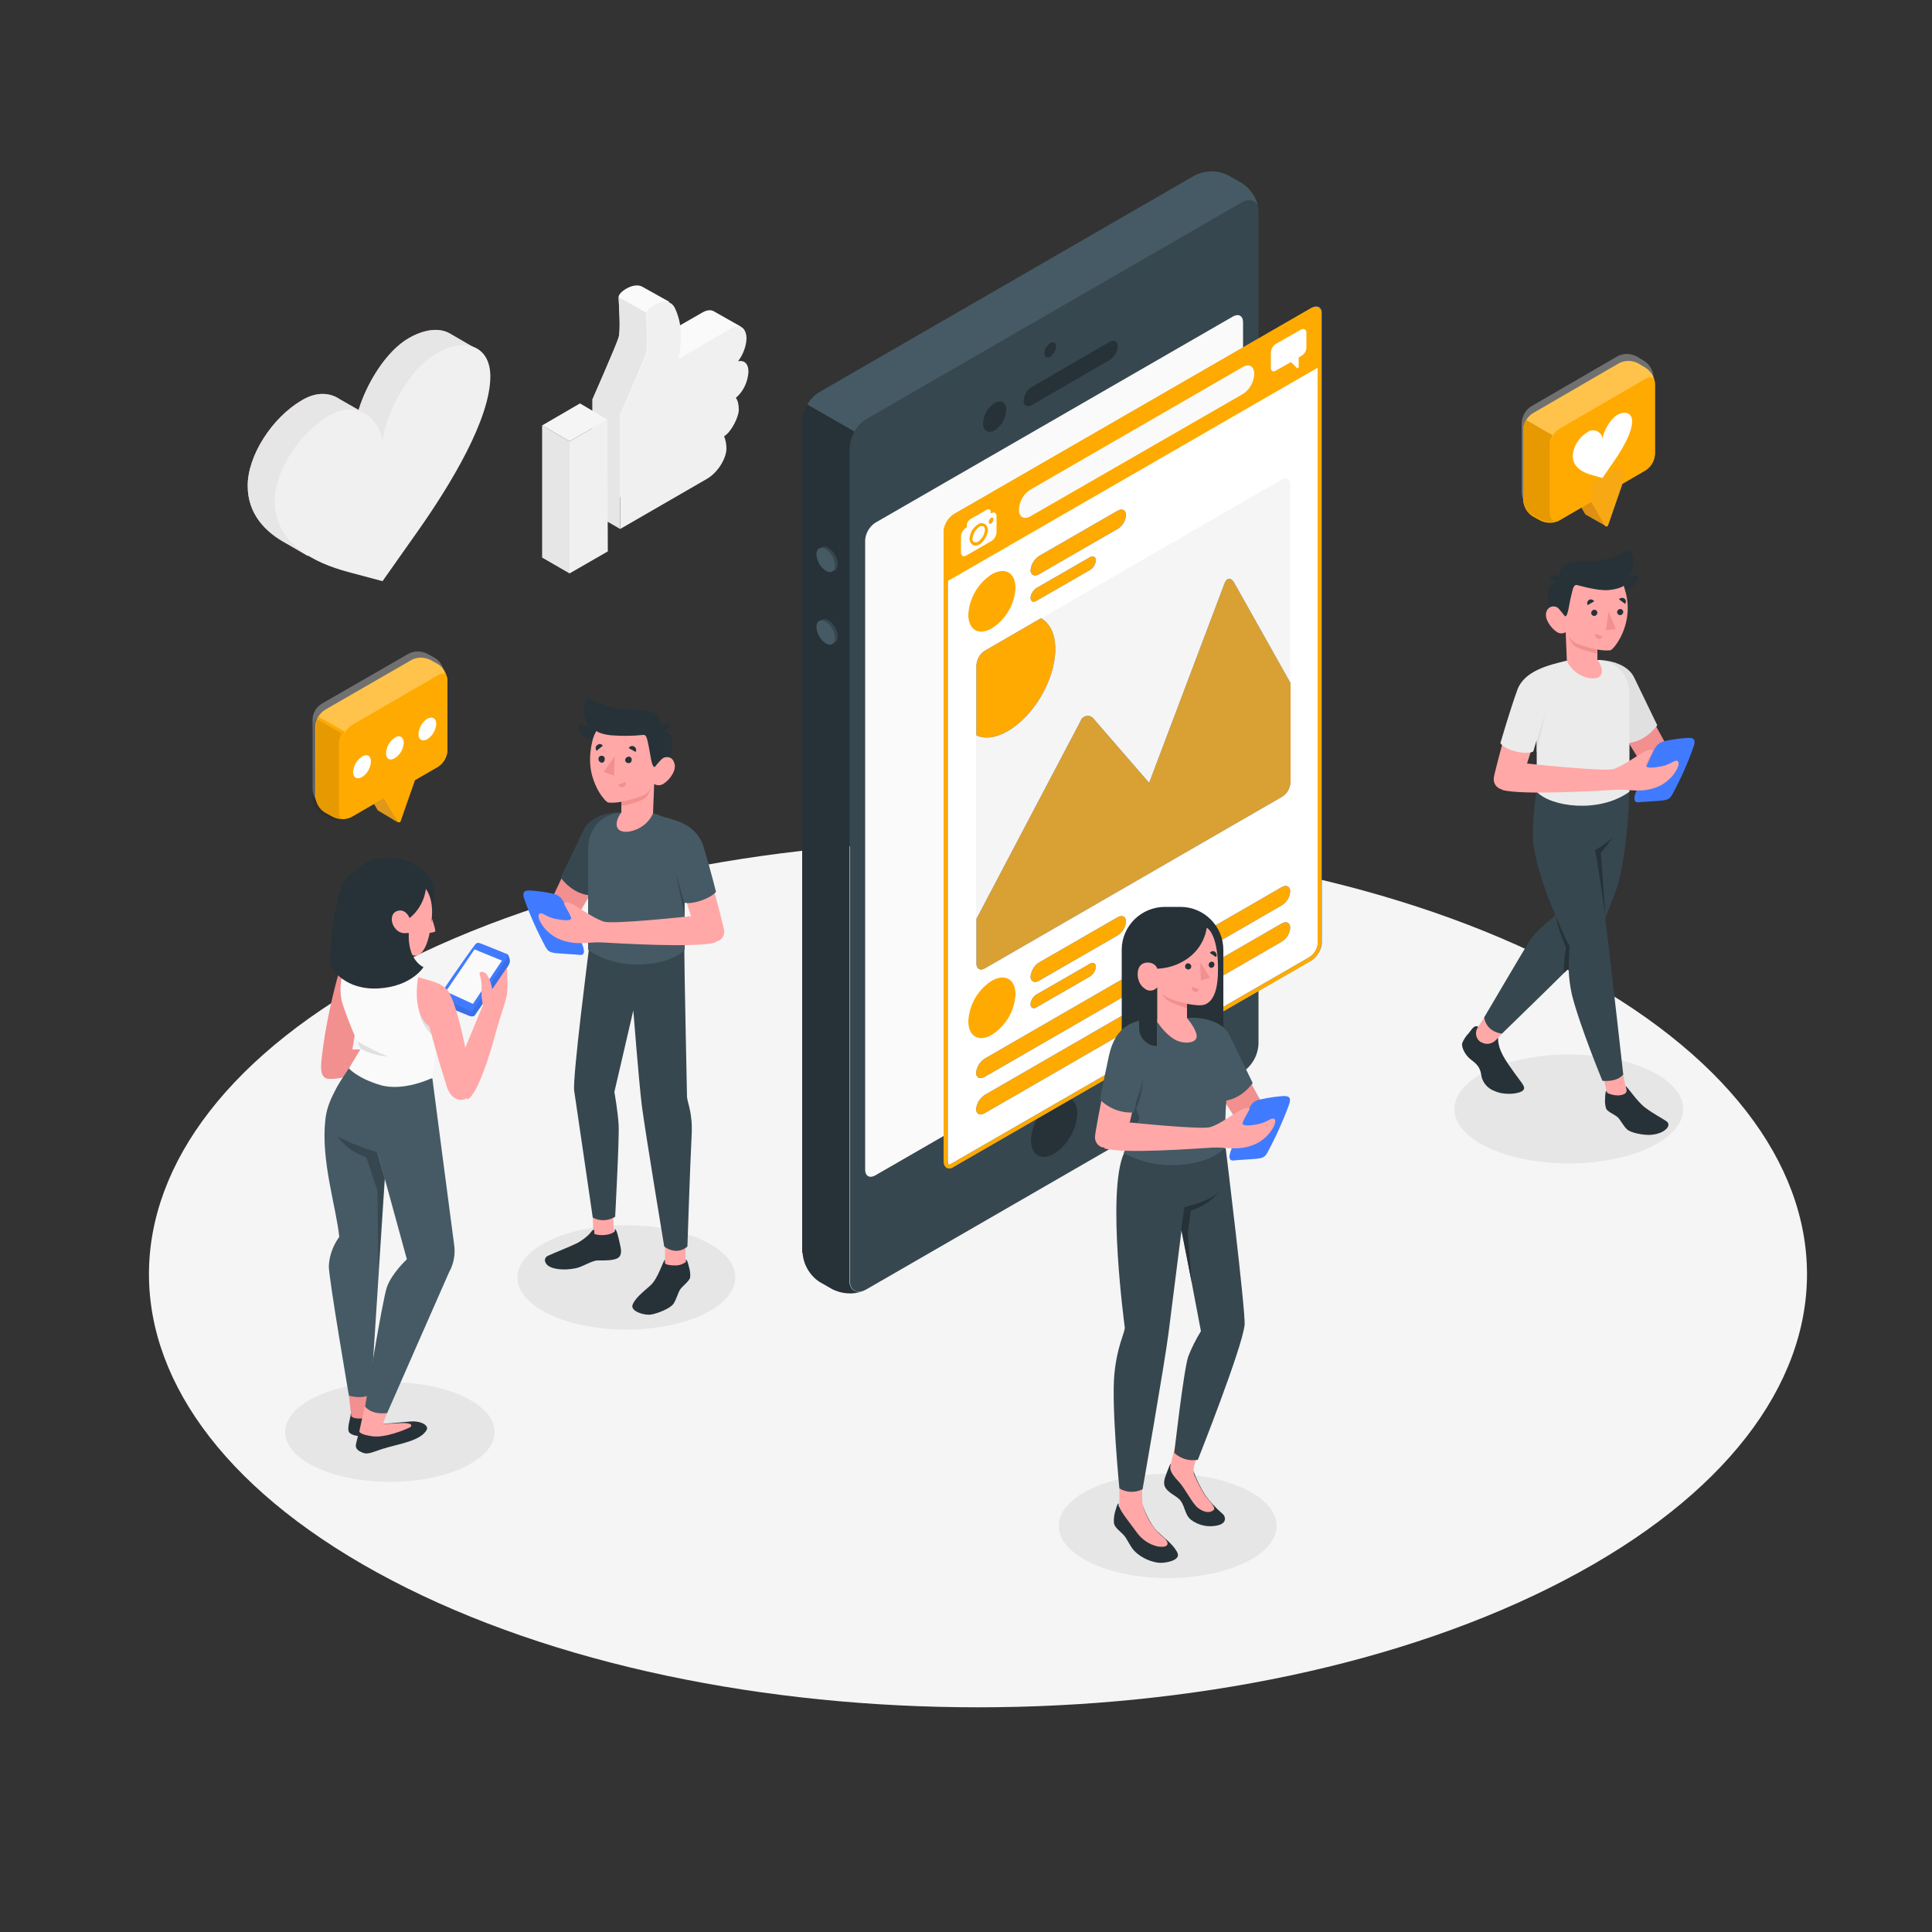 <?xml version="1.0" encoding="utf-8"?>
<!-- Generator: Adobe Illustrator 27.7.0, SVG Export Plug-In . SVG Version: 6.00 Build 0)  -->
<svg version="1.1" id="Camada_1" xmlns="http://www.w3.org/2000/svg" xmlns:xlink="http://www.w3.org/1999/xlink" x="0px" y="0px"
	 viewBox="0 0 500 500" style="enable-background:new 0 0 500 500;" xml:space="preserve">
<rect x="0" y="0" width="500" height="500" fill="#333333" stroke="none"/>
<style type="text/css">
	.st0{fill:#F5F5F5;}
	.st1{fill:#E6E6E6;}
	.st2{fill:#F28F8F;}
	.st3{fill:#F0F0F0;}
	.st4{fill:#FAFAFA;}
	.st5{fill:#DD9014;}
	.st6{fill:#FFAA00;}
	.st7{opacity:0.3;fill:#FFFFFF;enable-background:new    ;}
	.st8{opacity:0.1;enable-background:new    ;}
	.st9{fill:#F7A813;}
	.st10{fill:#FFFFFF;}
	.st11{fill:#DD981D;}
	.st12{fill:#37474F;}
	.st13{fill:#455A64;}
	.st14{fill:#263238;}
	.st15{fill:#FFFFFF;stroke:#407BFF;stroke-miterlimit:10;}
	.st16{fill:#407BFF;}
	.st17{opacity:0.8;}
	.st18{fill:#E0E0E0;}
	.st19{fill:#FFA8A7;}
	.st20{fill:#EBEBEB;}
</style>
<g id="freepik--Floor--inject-149">
	<path class="st0" d="M101.4,409c83.8,43.8,219.6,43.8,303.4,0s83.8-114.7,0-158.5s-219.6-43.8-303.4,0S17.6,365.2,101.4,409z"/>
</g>
<g id="freepik--Shadow--inject-149">
	<ellipse class="st1" cx="406" cy="287" rx="29.6" ry="14.1"/>
	<ellipse class="st1" cx="100.9" cy="370.6" rx="27.1" ry="12.9"/>
	<ellipse class="st1" cx="302.2" cy="394.9" rx="28.2" ry="13.5"/>
	<ellipse class="st1" cx="162.1" cy="330.6" rx="28.2" ry="13.5"/>
</g>
<g id="freepik--social-media--inject-149">
	<path class="st2" d="M123.3,90.3l-6.9-4l0,0c-2.6-1.5-6.4-1.2-10.6,1.2c-5.9,3.4-10.9,11.7-13,18.6l-4.9-2.8l0,0
		c-2.5-1.7-6-2-9.8,0.3c-7.7,4.5-14,14.3-14,22.1c0,7.3,4.5,12,10.1,15l0,0l5.5,3.2l0.1-0.8c1.1,0.4,2.2,0.7,3.2,1l9,2.4l9-12.8
		c8.6-12.2,18.8-29,18.8-40.1c0-0.4,0-0.8-0.1-1.2l1.9,1L123.3,90.3z"/>
	<path class="st1" d="M123.3,90.3l-6.9-4l0,0c-2.6-1.5-6.4-1.2-10.6,1.2c-5.9,3.4-10.9,11.7-13,18.6l-4.9-2.8l0,0
		c-2.5-1.7-6-2-9.8,0.3c-7.7,4.5-14,14.3-14,22.1c0,7.3,4.5,12,10.1,15l0,0l5.5,3.2l0.1-0.8c1.1,0.4,2.2,0.7,3.2,1l9,2.4l9-12.8
		c8.6-12.2,18.8-29,18.8-40.1c0-0.4,0-0.8-0.1-1.2l1.9,1L123.3,90.3z"/>
	<path class="st3" d="M99,150.4l-9-2.4c-8.6-2.3-18.9-7.3-18.9-18.3c0-7.7,6.3-17.6,14-22.1c7.1-4.1,13,0.3,13.9,6.6
		c0.9-7.4,6.8-18.6,13.9-22.7c7.7-4.5,14-1.8,14,5.9c0,11-10.2,27.9-18.8,40.1L99,150.4z"/>
	<path class="st4" d="M186.5,92.2c0-0.5-0.1-1-0.2-1.5l5.4-6.2l-6.9-3.9c-0.6-0.4-1.6-0.5-2.9,0.2l-12,6.9l-1.6,0.9
		c0.3-1.4,0.5-2.8,0.6-4.2c0-0.6,0.1-1.2,0.1-1.7l0.2,0.1l4-4.7l-6.8-3.8c-2.3-1.5-6.3,1.3-6.3,2.5c0,1.4,0.6,8.5,0,10.5
		s-6.8,16.1-6.8,16.1v29.4l22.5-13c3-1.7,5-5.4,5-7.8c0-1.1-0.2-2.2-0.6-3.2c1.9-1.1,3.8-5.1,3.8-6.8c0-2.6-0.9-3.2-0.9-3.2
		C185.1,97.2,186.4,94.8,186.5,92.2z"/>
	<polygon class="st1" points="160.5,136.9 153.4,132.8 153.4,103.4 160.5,107.5 	"/>
	<path class="st3" d="M191.2,106.1c0,1.7-1.9,5.7-3.8,6.8c0.4,1,0.6,2.1,0.6,3.2c0,2.4-2.1,6.1-5,7.8l-22.5,13v-28.1v-1.2
		c0,0,6.2-14.1,6.8-16.1s0-9.2,0-10.5s5.6-5.1,7.4-1.2s1.9,7.9,0.9,13.1l13.6-7.9c2.9-1.7,4,0.7,4,2.6c-0.1,2.1-0.9,4.2-2.2,5.9
		c0,0,2.7-0.8,2.7,2.8c-0.2,2.6-1.3,5-3.3,6.7C190.3,102.8,191.2,103.5,191.2,106.1z"/>
	<polygon class="st3" points="147.4,148.4 157.3,142.7 157.2,108.6 147.4,114.2 	"/>
	<polygon class="st1" points="147.4,148.4 140.3,144.3 140.3,110.1 147.4,114.2 	"/>
	<polygon class="st0" points="150.1,104.4 157.2,108.6 147.4,114.2 140.3,110.1 	"/>
	<path class="st1" d="M167.2,91.4c-0.6,2-6.8,16.1-6.8,16.1l-7.1-4c0,0,6.2-14.1,6.8-16.1s0-9.2,0-10.5l7.1,4
		C167.2,82.2,167.8,89.4,167.2,91.4z"/>
</g>
<g id="freepik--speech-bubble--inject-149">
	<path class="st5" d="M415.5,136.1l-3.3-6.2l2.6-7.7v-4.7l-8.1,4.7v4.7l3.5,6.1c0.1,0.1,0.1,0.2,0.2,0.2l0,0L415.5,136.1z"/>
	<path class="st6" d="M396.6,107L419,94c1.5-0.8,3.3-0.8,4.9,0l2,1.2c1.4,0.9,2.4,2.5,2.4,4.2v18.1c-0.1,1.7-1,3.3-2.4,4.2l-22.4,13
		c-1.5,0.8-3.3,0.8-4.9,0l-2-1.1c-1.4-0.9-2.3-2.5-2.4-4.2v-18.1C394.3,109.5,395.2,107.9,396.6,107z"/>
	<path class="st7" d="M396.2,105.2l22.4-13c1.5-0.8,3.3-0.8,4.9,0l2,1.2c1.4,0.9,2.4,2.5,2.4,4.2v18.1c-0.1,1.7-1,3.3-2.4,4.2
		l-22.4,13c-1.5,0.8-3.3,0.8-4.9,0l-2-1.1c-1.4-0.9-2.3-2.5-2.4-4.2v-18.1C393.9,107.7,394.8,106.1,396.2,105.2z"/>
	<path class="st6" d="M403.5,134.7c-1.4,0.8-2.4,0.1-2.4-1.4v-18.1c0.1-1.7,1-3.3,2.4-4.2l22.4-13c1.4-0.8,2.4-0.2,2.4,1.4v18.1
		c-0.1,1.7-1,3.3-2.4,4.2"/>
	<path class="st6" d="M394.2,129.3c0.1,1.7,1,3.3,2.4,4.2l2,1.1c1.4,0.7,3,0.8,4.5,0.2c-1.1,0.4-2-0.2-2-1.6v-18.1
		c0-0.8,0.3-1.7,0.7-2.4l-6.9-4c-0.4,0.7-0.7,1.6-0.7,2.4L394.2,129.3z"/>
	<path class="st8" d="M394.2,129.1c0.1,1.7,1,3.3,2.4,4.2l2,1.1c1.4,0.7,3,0.8,4.5,0.2c-1.1,0.4-2-0.2-2-1.6V115
		c0-0.8,0.3-1.7,0.7-2.4l-6.9-4c-0.4,0.7-0.7,1.6-0.7,2.4L394.2,129.1z"/>
	<path class="st9" d="M411.8,129.9l3.5,6.1c0.2,0.3,0.5,0.3,0.7,0.2c0.1-0.1,0.2-0.2,0.2-0.3l3.7-10.7v-4.7l-8.1,4.7V129.9z"/>
	<path class="st10" d="M414.7,123.7l-2.5-0.7c-2.4-0.6-5.2-2-5.2-5.1c0.2-2.5,1.7-4.8,3.9-6.1c1.1-0.8,2.6-0.5,3.4,0.6
		c0.3,0.4,0.4,0.8,0.4,1.3c0.2-2,1.9-5.1,3.8-6.3c2.1-1.2,3.9-0.5,3.9,1.6c0,3.1-2.8,7.7-5.2,11.1L414.7,123.7z"/>
	<path class="st6" d="M84.1,183.7l22.4-12.9c1.5-0.8,3.3-0.8,4.9,0l2,1.1c1.4,0.9,2.3,2.5,2.4,4.2v18.1c-0.1,1.7-1,3.3-2.4,4.2
		L91,211.4c-1.5,0.8-3.3,0.8-4.9,0l-2-1.1c-1.5-0.9-2.4-2.5-2.5-4.3v-18.1C81.7,186.2,82.7,184.6,84.1,183.7z"/>
	<path class="st7" d="M83.3,182.1l22.4-12.9c1.5-0.8,3.3-0.8,4.9,0l2,1.1c1.4,0.9,2.3,2.5,2.4,4.2v18.1c-0.1,1.7-1,3.3-2.4,4.2
		l-22.3,12.9c-1.5,0.8-3.3,0.8-4.9,0l-2-1.1c-1.5-0.9-2.4-2.5-2.5-4.3v-18.1C80.9,184.6,81.8,183,83.3,182.1z"/>
	<path class="st11" d="M102.9,212.8l-3.3-6.2l2.7-7.7v-4.7l-8.1,4.7v4.7l3.5,6c0.1,0.1,0.1,0.2,0.2,0.2l0,0L102.9,212.8z"/>
	<path class="st6" d="M91,211.4c-1.3,0.8-2.4,0.1-2.4-1.4v-18.1c0.1-1.7,1-3.3,2.4-4.2l22.4-13c1.3-0.8,2.4-0.1,2.4,1.4v18.1
		c-0.1,1.7-1,3.3-2.4,4.2"/>
	<path class="st6" d="M81.7,206c0.1,1.7,1,3.3,2.4,4.2l2,1.1c1.4,0.7,3,0.8,4.5,0.2c-1.2,0.4-2-0.2-2-1.6v-18.1
		c0-0.8,0.3-1.7,0.7-2.4l-6.8-3.9c-0.4,0.7-0.7,1.6-0.7,2.4L81.7,206z"/>
	<path class="st8" d="M80.8,206.4c0.1,1.7,1,3.3,2.4,4.2l2,1.1c1.4,0.7,3,0.8,4.5,0.2c-1.2,0.4-2-0.2-2-1.6v-18.1
		c0-0.8,0.3-1.7,0.7-2.4l-6.8-3.9c-0.4,0.7-0.7,1.6-0.7,2.4L80.8,206.4z"/>
	<path class="st6" d="M99.3,206.6l3.5,6c0.1,0.2,0.5,0.3,0.7,0.2c0.1-0.1,0.2-0.2,0.2-0.3l3.7-10.6v-4.7l-8.1,4.7V206.6z"/>
	<path class="st10" d="M93.7,195.8c-1.4,0.9-2.2,2.4-2.3,4c0,1.5,1,2,2.3,1.3c1.4-0.9,2.2-2.4,2.3-4C96,195.6,95,195,93.7,195.8z"/>
	<path class="st10" d="M102.2,190.9c-1.4,0.9-2.2,2.4-2.3,4c0,1.5,1,2.1,2.3,1.3c1.4-0.9,2.2-2.4,2.3-4
		C104.4,190.7,103.4,190.1,102.2,190.9z"/>
	<path class="st10" d="M110.6,186c-1.4,0.9-2.2,2.4-2.3,4c0,1.5,1,2,2.3,1.3c1.4-0.9,2.2-2.4,2.3-4
		C112.9,185.9,111.9,185.3,110.6,186z"/>
</g>
<g id="freepik--Devices--inject-149">
	<path class="st12" d="M321.4,52.4l-97.2,56.1c-2.6,1.7-4.2,4.5-4.3,7.5v215.2c0,2.8,1.9,3.9,4.3,2.5l97.2-56.1
		c2.6-1.7,4.2-4.5,4.3-7.5V54.9C325.7,52.2,323.8,51,321.4,52.4z"/>
	<path class="st13" d="M224.2,108.5l97.2-56.1c2.1-1.2,3.9-0.5,4.3,1.7c-0.4-2.7-1.9-5.2-4.3-6.7l-3.5-2c-2.7-1.4-5.9-1.4-8.7,0
		L212,101.5c-1.3,0.8-2.3,1.9-3.1,3.2l12.2,7C221.9,110.4,222.9,109.3,224.2,108.5z"/>
	<path class="st14" d="M207.7,324.2c0.2,3,1.8,5.8,4.3,7.5l3.5,2c2.5,1.2,5.4,1.4,7.9,0.4c-2,0.8-3.6-0.4-3.6-2.9V116
		c0.1-1.5,0.5-3,1.3-4.3l-12.2-7c-0.8,1.3-1.2,2.8-1.3,4.3V324.2z"/>
	<path class="st4" d="M226.5,135.3l92.6-53.4c1.4-0.8,2.6-0.2,2.6,1.5v162.9c-0.1,1.8-1.1,3.5-2.6,4.5l-92.6,53.4
		c-1.4,0.8-2.6,0.2-2.6-1.5V139.8C224,138,225,136.3,226.5,135.3z"/>
	<path class="st14" d="M271.8,88.8c-0.9,0.6-1.5,1.6-1.5,2.6c0,1,0.7,1.4,1.5,0.9c0.9-0.6,1.5-1.6,1.5-2.6
		C273.3,88.7,272.7,88.3,271.8,88.8z"/>
	<path class="st14" d="M257.4,104.3c-1.8,1.2-2.9,3.1-3,5.3c0,1.9,1.4,2.7,3,1.8c1.8-1.2,2.9-3.1,3-5.3
		C260.5,104.1,259.1,103.3,257.4,104.3z"/>
	<path class="st14" d="M264.9,103.7c0,1.3,1,1.8,2.2,1.1l20-11.6c1.3-0.8,2.1-2.1,2.2-3.6c0-1.3-1-1.8-2.2-1.1l-20,11.6
		C265.8,100.8,265,102.2,264.9,103.7z"/>
	<path class="st12" d="M214.4,141.8c1.4,0.9,2.4,2.5,2.4,4.2c0,1.6-1.1,2.2-2.4,1.4c-1.4-0.9-2.3-2.5-2.4-4.2
		C212,141.6,213.1,141,214.4,141.8z"/>
	<path class="st12" d="M214.4,160.5c1.4,0.9,2.3,2.5,2.4,4.2c0,1.6-1.1,2.2-2.4,1.4c-1.4-0.9-2.3-2.5-2.4-4.2
		C212,160.4,213.1,159.8,214.4,160.5z"/>
	<path class="st13" d="M213.7,142.1c1.4,0.9,2.3,2.5,2.4,4.2c0,1.6-1.1,2.2-2.4,1.4c-1.4-0.9-2.3-2.5-2.4-4.2
		C211.2,142,212.3,141.4,213.7,142.1z"/>
	<path class="st13" d="M213.7,160.9c1.4,0.9,2.3,2.5,2.4,4.2c0,1.6-1.1,2.2-2.4,1.4c-1.4-0.9-2.3-2.5-2.4-4.2
		C211.2,160.8,212.3,160.1,213.7,160.9z"/>
	<path class="st14" d="M272.8,284.7c-3.5,2.3-5.8,6.2-6,10.4c0,3.8,2.7,5.4,6,3.5c3.5-2.3,5.8-6.2,6-10.4
		C278.8,284.4,276.1,282.8,272.8,284.7z"/>
	<path class="st15" d="M245.7,301.9c-0.9,0-0.9-1-0.9-1.4V137.6c0.1-1.6,1-3.2,2.4-4.1l92.6-53.4c0.3-0.2,0.6-0.3,0.9-0.3
		c0.9,0,0.9,0.9,0.9,1.3v162.9c-0.1,1.6-1,3.1-2.4,4.1l-92.6,53.4C246.3,301.8,246,301.9,245.7,301.9z"/>
	<path class="st6" d="M340.6,80.4c0.4,0,0.4,0.5,0.4,0.8v162.9c-0.1,1.5-0.9,2.8-2.1,3.6l-92.6,53.4c-0.2,0.1-0.4,0.2-0.7,0.2
		c-0.4,0-0.4-0.5-0.4-0.9V137.6c0.1-1.5,0.9-2.8,2.1-3.6l92.6-53.4C340.1,80.5,340.4,80.4,340.6,80.4 M340.6,79.4
		c-0.4,0-0.8,0.1-1.2,0.3l-92.6,53.4c-1.5,1-2.5,2.7-2.6,4.5v162.9c0,1.2,0.6,1.9,1.4,1.9c0.4,0,0.8-0.1,1.2-0.4l92.6-53.4
		c1.5-1,2.5-2.7,2.6-4.5V81.2C342,80.1,341.4,79.4,340.6,79.4L340.6,79.4z"/>
	<path class="st6" d="M342,81.2c0-1.7-1.2-2.3-2.6-1.5l-92.6,53.4c-1.5,1-2.5,2.7-2.6,4.5V151L342,94.6V81.2z"/>
	<path class="st10" d="M254.5,136.2c-0.3-0.1-0.7-0.1-1,0.1c-1,0.7-1.7,1.8-1.8,3.1c-0.1,0.4,0.1,0.7,0.4,0.9c0.3,0.1,0.7,0.1,1-0.1
		c1-0.7,1.7-1.8,1.8-3.1C254.9,136.8,254.8,136.5,254.5,136.2z"/>
	<path class="st10" d="M256.6,132.8l-0.2,0.1v-0.4c0-0.6-0.4-0.9-1-0.6l-4.2,2.4c-0.6,0.4-1,1-1,1.7v0.5l-0.2,0.1
		c-0.8,0.5-1.3,1.4-1.3,2.3v4.1c0,0.8,0.6,1.2,1.3,0.8l6.6-3.8c0.8-0.5,1.3-1.4,1.3-2.3v-4.1C257.9,132.7,257.3,132.4,256.6,132.8z
		 M253.5,140.9c-0.3,0.2-0.7,0.3-1.1,0.3c-0.2,0-0.5-0.1-0.7-0.2c-0.5-0.4-0.8-1-0.8-1.6c0.1-1.5,0.9-2.9,2.2-3.7
		c0.5-0.4,1.2-0.4,1.8-0.1c0.5,0.4,0.8,1,0.8,1.6C255.5,138.7,254.7,140.1,253.5,140.9L253.5,140.9z M256.5,135.5
		c-0.3,0.2-0.6,0-0.6-0.4c0-0.4,0.2-0.8,0.6-1.1c0.3-0.2,0.6,0,0.6,0.4C257.1,134.8,256.8,135.2,256.5,135.5L256.5,135.5z"/>
	<path class="st10" d="M336.7,85.3l-6.5,3.7c-0.8,0.5-1.2,1.3-1.3,2.2v4c0,0.8,0.6,1.2,1.3,0.7l3.9-2.2l1.5,1.5
		c0.1,0.1,0.3,0.1,0.4,0c0,0,0.1-0.1,0.1-0.2v-2.5l0.7-0.4c0.8-0.5,1.3-1.3,1.3-2.2v-4C338,85.3,337.4,84.9,336.7,85.3z"/>
	<path class="st6" d="M256.7,148.6c3.4-1.9,6.1-0.4,6.1,3.5c-0.2,4.3-2.5,8.2-6.1,10.5c-3.4,2-6.1,0.4-6.1-3.5
		C250.8,154.9,253.1,150.9,256.7,148.6z"/>
	<path class="st16" d="M268.9,143.9l20.3-11.7c1.2-0.7,2.2-0.2,2.2,1.1c-0.1,1.5-0.9,2.8-2.2,3.6l-20.3,11.7
		c-1.2,0.7-2.2,0.2-2.2-1.1C266.9,146,267.7,144.7,268.9,143.9z"/>
	<g>
		<path class="st6" d="M268.9,143.9l20.3-11.7c1.2-0.7,2.2-0.2,2.2,1.1c-0.1,1.5-0.9,2.8-2.2,3.6l-20.3,11.7
			c-1.2,0.7-2.2,0.2-2.2-1.1C266.9,146,267.7,144.7,268.9,143.9z"/>
	</g>
	<path class="st16" d="M268.2,152.2l13.9-8c0.8-0.5,1.5-0.1,1.5,0.8c-0.1,1-0.6,1.9-1.5,2.5l-13.9,8c-0.8,0.5-1.5,0.1-1.5-0.8
		C266.8,153.7,267.4,152.8,268.2,152.2z"/>
	<g>
		<path class="st6" d="M268.2,152.2l13.9-8c0.8-0.5,1.5-0.1,1.5,0.8c-0.1,1-0.6,1.9-1.5,2.5l-13.9,8c-0.8,0.5-1.5,0.1-1.5-0.8
			C266.8,153.7,267.4,152.8,268.2,152.2z"/>
	</g>
	<path class="st6" d="M256.7,253.8c3.4-1.9,6.1-0.4,6.1,3.5c-0.2,4.3-2.5,8.2-6.1,10.5c-3.4,2-6.1,0.4-6.1-3.5
		C250.8,260,253.1,256.1,256.7,253.8z"/>
	<path class="st16" d="M268.9,249.1l20.3-11.7c1.2-0.7,2.2-0.2,2.2,1.1c-0.1,1.5-0.9,2.8-2.2,3.6l-20.3,11.7
		c-1.2,0.7-2.2,0.2-2.2-1.1C266.9,251.2,267.7,249.8,268.9,249.1z"/>
	<g>
		<path class="st6" d="M268.9,249.1l20.3-11.7c1.2-0.7,2.2-0.2,2.2,1.1c-0.1,1.5-0.9,2.8-2.2,3.6l-20.3,11.7
			c-1.2,0.7-2.2,0.2-2.2-1.1C266.9,251.2,267.7,249.8,268.9,249.1z"/>
	</g>
	<path class="st16" d="M268.2,257.4l13.9-8c0.8-0.5,1.5-0.1,1.5,0.8c-0.1,1-0.6,1.9-1.5,2.5l-13.9,8c-0.8,0.5-1.5,0.1-1.5-0.8
		C266.8,258.8,267.4,257.9,268.2,257.4z"/>
	<g>
		<path class="st6" d="M268.2,257.4l13.9-8c0.8-0.5,1.5-0.1,1.5,0.8c-0.1,1-0.6,1.9-1.5,2.5l-13.9,8c-0.8,0.5-1.5,0.1-1.5-0.8
			C266.8,258.8,267.4,257.9,268.2,257.4z"/>
	</g>
	<path class="st0" d="M254.8,168.5l76.9-44.4c1.2-0.7,2.2-0.1,2.2,1.2v76.8c-0.1,1.5-0.9,2.9-2.2,3.8l-76.9,44.7
		c-1.2,0.7-2.2,0.1-2.2-1.2v-77.1C252.7,170.7,253.6,169.3,254.8,168.5z"/>
	<path class="st16" d="M283.1,186.1c-0.6-0.9-1.8-1.1-2.7-0.5c-0.3,0.2-0.6,0.5-0.7,0.9l-27,51.3v11.6c0,1.4,1,1.9,2.2,1.2
		l76.9-44.4c1.3-0.8,2.1-2.2,2.2-3.8v-25.6l-14.6-26c-0.8-1.4-1.9-1.4-2.5,0.2l-19.5,51.6L283.1,186.1z"/>
	<g class="st17">
		<path class="st6" d="M283.1,186.1c-0.6-0.9-1.8-1.1-2.7-0.5c-0.3,0.2-0.6,0.5-0.7,0.9l-27,51.3v11.6c0,1.4,1,1.9,2.2,1.2
			l76.9-44.4c1.3-0.8,2.1-2.2,2.2-3.8v-25.6l-14.6-26c-0.8-1.4-1.9-1.4-2.5,0.2l-19.5,51.6L283.1,186.1z"/>
	</g>
	<path class="st16" d="M260.8,189.2c6.8-3.9,12.3-13.4,12.3-21.2c0-4-1.4-6.7-3.7-8l-14.5,8.4c-1.3,0.8-2.1,2.2-2.2,3.8v18.1
		C254.8,191.3,257.7,191,260.8,189.2z"/>
	<g>
		<path class="st6" d="M260.8,189.2c6.8-3.9,12.3-13.4,12.3-21.2c0-4-1.4-6.7-3.7-8l-14.5,8.4c-1.3,0.8-2.1,2.2-2.2,3.8v18.1
			C254.8,191.3,257.7,191,260.8,189.2z"/>
	</g>
	<path class="st16" d="M254.8,274l76.9-44.4c1.2-0.7,2.2-0.2,2.2,1.1c-0.1,1.5-0.9,2.8-2.2,3.6l-76.9,44.4c-1.2,0.7-2.2,0.2-2.2-1.1
		C252.8,276.1,253.6,274.8,254.8,274z"/>
	<g>
		<path class="st6" d="M254.8,274l76.9-44.4c1.2-0.7,2.2-0.2,2.2,1.1c-0.1,1.5-0.9,2.8-2.2,3.6l-76.9,44.4c-1.2,0.7-2.2,0.2-2.2-1.1
			C252.8,276.1,253.6,274.8,254.8,274z"/>
	</g>
	<path class="st16" d="M254.8,283.4l76.9-44.4c1.2-0.7,2.2-0.2,2.2,1.1c-0.1,1.5-0.9,2.8-2.2,3.6l-76.9,44.4
		c-1.2,0.7-2.2,0.2-2.2-1.1C252.8,285.5,253.6,284.2,254.8,283.4z"/>
	<g>
		<path class="st6" d="M254.8,283.4l76.9-44.4c1.2-0.7,2.2-0.2,2.2,1.1c-0.1,1.5-0.9,2.8-2.2,3.6l-76.9,44.4
			c-1.2,0.7-2.2,0.2-2.2-1.1C252.8,285.5,253.6,284.2,254.8,283.4z"/>
	</g>
	<path class="st4" d="M266.7,126.7L321.6,95c1.7-1,3-0.2,3,1.8l0,0c-0.1,2.1-1.2,4.1-3,5.2l-54.9,31.6c-1.7,1-3,0.2-3-1.7
		C263.8,129.7,264.9,127.8,266.7,126.7z"/>
</g>
<g id="freepik--character-4--inject-149">
	<polygon class="st2" points="427.9,186.7 431.8,193.8 425.7,199 420.2,190.2 	"/>
	<path class="st18" d="M413.3,170.8c3.9,0,8.1,1.4,9.6,4.5l6,12.4c0,0-3.4,5-8.8,4.6L413.3,170.8z"/>
	<path class="st16" d="M427.6,194.9c1.1-2.1,1.4-2.2,2.1-2.7s4.8-1.1,6.5-1.2c2-0.2,2.7,0.2,2.2,1.9c-1.5,4.4-3.4,8.6-5.6,12.7
		c-0.5,0.7-0.6,1.4-2.9,1.6c-2.1,0.2-4.8,0.3-5.5,0.4s-1.9,0.2-1.2-2.1c0.9-2.6,1.9-5.1,3.1-7.6C427.1,196,427.6,194.9,427.6,194.9z
		"/>
	<path class="st14" d="M382.5,265.7c-1-0.5-1.6,0.7-2.4,1.7c-0.7,0.7-1.3,1.6-1.7,2.6c-0.2,1.1,0.8,3,2,4s2.5,1.7,2.9,3.9
		c0.2,2.1,1.6,3.8,3.6,4.5c2.5,1.1,5.9,0.7,7,0c1.3-0.9,0.1-1.8-1.8-4.5c-2.5-3.5-4.4-6-4.4-9.3L382.5,265.7z"/>
	<path class="st19" d="M384.5,262.8l-2,3c-0.9,1.3-0.6,3,0.7,3.9l0.1,0c1.3,0.8,2.9,0.5,3.9-0.6l3.2-3.4L384.5,262.8z"/>
	<path class="st12" d="M421.6,204.9c0.1,3.8-0.9,19.1-3.5,25.8s-4.1,10.9-4.9,12.4s-24.5,24.4-24.5,24.4s-4-0.3-4.6-4.2
		c0,0,9.7-16.5,11.8-19.9s9.5-8.6,9.5-8.6l-0.7-29.6L421.6,204.9z"/>
	<path class="st19" d="M386.6,201.3c0-0.6,2-8.1,3-11.6l7.3,2.5l-1.7,5.4l-6.5,6.7C387.3,204,386.4,202.7,386.6,201.3z"/>
	
		<rect x="415.5" y="277.4" transform="matrix(0.975 -0.222 0.222 0.975 -51.935 99.701)" class="st19" width="5.1" height="7.5"/>
	<path class="st12" d="M421.6,204.9h-24c-0.5,3.5-0.8,7-0.9,10.6c-0.2,10.4,9.5,29.3,9.5,29.3c-0.5,4.2-0.3,8.5,0.6,12.6
		c2.1,8.3,7.9,22.3,7.9,22.3s3.6,0.5,5.4-1.6c0,0-3.2-28.5-4.1-35.8c-0.9-7.9-3.3-22.3-3.3-22.3c1.6-1.6,3-3.3,4.3-5.1
		C419.3,212,420.9,208.5,421.6,204.9"/>
	<path class="st20" d="M405.4,171c-4.6,1.1-10.9,2.6-12.7,7.5s-4.4,13.8-4.4,13.8c1,1.8,6.5,3.2,8.5,2.2l0.9-3v13.4
		c3.6,3.9,16.1,5.7,24,0v-25c0-4-2.2-8.8-8.4-9.1L405.4,171z"/>
	<polygon class="st18" points="397.7,191.6 400,184.3 397.7,194.8 	"/>
	<path class="st14" d="M403.6,150.6c-0.8-0.1-1.7,0.2-2.3,0.8c-1,1-0.8,2.8,0,7.1l3,0.3L403.6,150.6z"/>
	<path class="st14" d="M421.2,149.4c0.6,0,1.3-0.1,1.8-0.4c0.9-0.5,1.2,0.5,0.6,1.4c-0.7,1.3-2,2.2-3.5,2.3c0-0.1-0.9-2.4-0.9-2.4
		L421.2,149.4z"/>
	<path class="st19" d="M405.1,158.8c-0.4,0.3-1.1-0.6-1.6-1.2c-0.7-0.8-1.9-0.9-2.7-0.2c-0.2,0.2-0.4,0.4-0.5,0.7
		c-0.9,1.9,1.2,4.5,2.4,5.3c0.7,0.6,1.7,0.7,2.5,0.2l0.3,7.4c1.1,2.4,3.3,4.1,5.9,4.5c4.3,0.6,3.4-3,2-4.7v-2.7
		c1.1,0.2,2.2,0.3,3.3,0.2c0.6-0.1,1.9-1.8,2.8-3.6c1.8-3.6,2.3-7.8,1.1-11.8c-1.5-6.6-8.6-6.8-12.8-4.1S405.1,158.8,405.1,158.8z"
		/>
	<path class="st14" d="M405.1,159.5c-0.2,0-1.1-1.4-1.6-1.9c-0.8-0.7,0.2-7,0.2-7c-0.4-1.4-0.2-2.9,0.8-4c1.5-1.6,4.5-1.3,6.6-1.4
		c2.6,0,5.3-0.5,7.7-1.6c3.1-1.3,3.3-1.5,3.7-0.1c0.6,2.2,0.1,4.6-1.3,6.5l-1,1.6c0,0-0.9,0.8-3.8,1.1s-7.7-1.2-8.3-1.3
		c-0.8-0.1-1,0.7-1.5,2.9C406.1,156.2,405.8,159.5,405.1,159.5z"/>
	<path class="st14" d="M403.7,151.1l-2.7-1.4c0.4-0.7,1.3-1,2-0.7c0,0,0,0,0,0C403.7,149.3,404,150.3,403.7,151.1z"/>
	<path class="st2" d="M413.3,168.1c-1.8-0.4-3.6-0.9-5.4-1.6c-0.8-0.4-1.5-1.1-1.9-1.9c0.2,0.8,0.6,1.6,1.1,2.2
		c1,1.3,6.2,2.3,6.2,2.3V168.1z"/>
	<path class="st14" d="M413.4,158.6c0,0.4-0.4,0.8-0.8,0.8c-0.5,0-0.8-0.4-0.8-0.8c0,0,0,0,0,0c0-0.4,0.4-0.8,0.8-0.8
		C413.1,157.8,413.4,158.2,413.4,158.6C413.4,158.6,413.4,158.6,413.4,158.6z"/>
	<path class="st14" d="M412.6,155.6l-1.7,1c-0.3-0.5-0.1-1.1,0.4-1.4c0,0,0,0,0,0C411.7,155,412.3,155.2,412.6,155.6z"/>
	<path class="st2" d="M412.9,164l1.8,0.7c-0.2,0.5-0.7,0.8-1.2,0.6C413,165.1,412.7,164.5,412.9,164C412.9,164,412.9,164,412.9,164z
		"/>
	<path class="st14" d="M420.6,156.3l-1.6-1.2c0.3-0.4,0.9-0.5,1.4-0.2C420.8,155.2,420.9,155.8,420.6,156.3
		C420.6,156.3,420.6,156.3,420.6,156.3z"/>
	<path class="st14" d="M420.1,158.4c0,0.4-0.4,0.8-0.8,0.8c-0.5,0-0.8-0.4-0.8-0.8c0,0,0,0,0,0c0-0.4,0.4-0.8,0.8-0.8
		C419.7,157.6,420.1,157.9,420.1,158.4z"/>
	<polygon class="st2" points="416.3,158.3 415.6,163.1 418.2,162.8 	"/>
	<path class="st14" d="M420.9,281.8l-0.2-0.7c0.5,0.1,2.8,3.8,5,5.5c2.4,1.8,4.5,2.8,5.6,3.6c1.5,1.1-0.6,3.3-4.2,3.5
		c-1.8,0.1-5-0.5-6-1.4s-1.7-2.5-2.5-3.2s-2.4-1.3-2.9-2.1c-0.3-0.9-0.4-1.8-0.3-2.7c0-0.9,0.1-2,0.4-2l0.1,0.5c0.9,0.5,2,0.7,3,0.7
		C419.7,283.4,421.3,283.2,420.9,281.8z"/>
	<path class="st14" d="M415.5,237.5c0,0-2.1-15.1-2.7-17.5c1.7-0.9,3.3-2.1,4.7-3.4c-1,1.4-2.1,2.8-3.2,4.1L415.5,237.5z"/>
	<path class="st14" d="M402.6,237c0,0,2.6,6.4,3.6,7.8c0,0-0.3,4.9-0.2,5.8l-1.3,1.2c0-2.2,0.2-4.4,0.6-6.6
		C404.1,242.6,403.2,239.8,402.6,237z"/>
	<path class="st19" d="M395.2,197.6c0,0,20.2,2.2,22.5,1.4s5.5-3.1,7.2-4.1s2.9-1.1,2.9-0.6s-1.5,2.6-1.8,3.6s1.6,0.9,4.1,0.4
		s3.5-2,4.2-1.2s-1.4,5-5.5,6.6s-7.2,0.5-10.7,0.7s-24.6,1.5-29.4,0c-0.3-1.6,0.4-3.1,1.6-4.1C391.8,199.1,393.5,198.2,395.2,197.6z
		"/>
</g>
<g id="freepik--character-3--inject-149">
	<path class="st19" d="M283.4,294c0-0.6,1.3-7.6,2.1-11.6l8.2,2.5l-1.3,5.5l-6.8,6.6C284.2,296.8,283.2,295.4,283.4,294z"/>
	<path class="st14" d="M301.5,234.7h4c6.1,0,11.1,5,11.1,11.1c0,0,0,0,0,0v28.4l0,0h-26.3l0,0v-28.4
		C290.3,239.7,295.3,234.7,301.5,234.7z"/>
	<polygon class="st2" points="323.2,279.3 327.1,286.4 321.1,291.6 315.5,282.8 	"/>
	<path class="st13" d="M308.6,263.4c3.9,0,8.1,1.4,9.6,4.5l6,12.4c0,0-3.4,5-8.8,4.6L308.6,263.4z"/>
	<path class="st14" d="M311.8,386.8c1.3,1.8,2.8,3.4,4.5,4.9c0.3,0.2,0.5,0.5,0.6,0.8c0.2,0.5,0.4,1.8-1.9,2.3
		c-2.4,0.5-4.8,0-6.8-1.5c-1.7-1.4-1.5-3.8-3-5.3c-1.2-1.1-2.7-1.6-3.6-3c-0.6-1-0.3-2.2,0.3-3.7s0.9-2.8,1.5-2.6l-0.2,0.7
		c0.5,1.2,4,1.9,5.7,1.4C309.6,382.8,310.6,384.8,311.8,386.8z"/>
	<path class="st19" d="M313.1,388.5L313.1,388.5c-0.5-0.5-0.9-1.1-1.4-1.7c-0.9-1.5-1.7-3-2.4-4.6c-0.5-0.9-0.5-2-0.2-3l1.1-3.9
		l-6-1.4l-1.3,5.4l0,0c-0.3,1.2,0.6,2.5,2.2,4.2s3.5,5.7,5,6.8s2.7,1.2,3.5,0.8S314.7,390.5,313.1,388.5z"/>
	<path class="st14" d="M295.6,390.1v-0.9c0.3,1,1.9,5.3,4.2,7.4c1.9,1.7,4.4,3.7,5,5.5s-3.5,2.6-5.3,2.3c-2.3-0.4-4.5-1.5-6.1-3.2
		c-1-1.2-1.6-2.7-2.4-3.7s-2.4-2-2.7-3.2c-0.1-1,0-2.1,0.3-3.1c0.3-1,0.6-2.2,0.9-2.1v0.7c0.9,0.7,1.9,1,3,1
		C293.5,391,295.6,390.8,295.6,390.1z"/>
	<path class="st19" d="M301.5,398.2l-1.7-1.5c-1.6-1.7-2.8-3.6-3.6-5.8c-0.4-1-0.6-2-0.6-3.1v-3.4h-5.9v5.5l0,0v0.1l0,0
		c0.3,1.2,3,4.5,4.5,6.6c1.3,1.8,3.2,3.1,5.3,3.6C301.8,400.6,303,399.9,301.5,398.2z"/>
	<path class="st12" d="M290.9,298.4c-4.6,10,0.2,45.2,0.2,45.2c-0.1,1.6-2,4.8-2.7,12c-0.8,8.4,1.3,29.6,1.3,29.6
		c1.8,1.1,4.1,1.2,6,0.2c0,0,5.6-31.9,6.7-40.3l3.4-26.9l5,26.3c-1.3,2.1-2.4,4.3-3.3,6.6c-1.2,3.7-3.6,24.9-3.6,24.9
		c1.6,1.5,3.9,2.2,6.1,1.8c0,0,11.5-29,12.1-34.9c0.3-3.5-4.9-45.8-4.9-45.8L290.9,298.4z"/>
	<path class="st14" d="M305.7,318.2l0.8-5.8c0,0,6.3-1.3,9.1-4c-2,2.3-4.5,4-7.4,4.9l-0.8,5.6l1,12.9L305.7,318.2z"/>
	<path class="st13" d="M299,263.7L299,263.7c-3.4,0.8-6.3,3.2-7.8,6.3c-1.1,2.4-1.2,5.1-0.3,7.6l4,11.8c0,0-1.9,4.6-4.1,9
		c10.3,5.7,23.1,2.7,26.2-1.5c0.1-0.9,0-4.9,0.2-9.4c0.3-4.9,0.9-10.3,0.2-13.3c-1.4-5.6-4.1-10.8-9.3-10.8L299,263.7z"/>
	<path class="st13" d="M297.4,263.7c-3.5,0.5-8.6,1.2-10.4,9.5s-2.3,11.4-2.3,11.4c2.3,2.3,5.5,3.5,8.7,3.3l1.8-6.4L297.4,263.7z"/>
	<path class="st14" d="M299.4,270.7L299.4,270.7c-2.5,0-4.6-2.1-4.6-4.6l0,0v-13.4h4.6V270.7z"/>
	<path class="st19" d="M312.3,240.1c1.4,0.8,3.1,4.3,2.9,11.6c-0.1,6.2-2.1,7.7-3.2,8.2s-3,0.2-4.8-0.1v3.7c0,0,2.6,3,2.5,4.8
		s-3.8,2.1-6.2,0.4c-1.6-1.1-2.9-2.6-4-4.2v-9c-0.8,1-2.3,1.2-3.3,0.3c0,0,0,0,0,0c-2.1-1.4-2.2-4.8-1-6s3.8-0.8,4.3,0.9
		c2.5-0.1,4.9-0.8,7-2.1C309.6,246.8,311.8,243.6,312.3,240.1z"/>
	<path class="st14" d="M308.3,250.1c0,0.4-0.3,0.8-0.8,0.8c-0.4,0-0.8-0.3-0.8-0.8c0-0.4,0.3-0.8,0.7-0.8
		C307.9,249.3,308.3,249.7,308.3,250.1C308.3,250.1,308.3,250.1,308.3,250.1z"/>
	<path class="st2" d="M308.5,255.4l1.8,0.6c-0.1,0.5-0.6,0.8-1.1,0.7c0,0,0,0,0,0C308.6,256.4,308.3,255.9,308.5,255.4z"/>
	<path class="st14" d="M314.7,247.7l-1.6-1.1c0.3-0.4,0.8-0.6,1.3-0.3c0,0,0,0,0,0C314.9,246.7,315,247.3,314.7,247.7z"/>
	<path class="st14" d="M314.3,249.6c0,0.4-0.3,0.8-0.7,0.9c-0.4,0-0.8-0.3-0.8-0.8c0-0.4,0.3-0.8,0.7-0.8
		C313.9,248.8,314.3,249.1,314.3,249.6L314.3,249.6z"/>
	<polygon class="st2" points="310.6,249.1 310.8,253.8 313.2,253 	"/>
	<path class="st2" d="M307.2,259.7c-2-0.3-6.1-1.4-6.7-3.1c0.3,0.8,0.8,1.5,1.4,2.1c1.2,1,5.3,2.2,5.3,2.2V259.7z"/>
	<path class="st16" d="M322.9,287.5c1.1-2.1,1.4-2.2,2.1-2.6s4.8-1.1,6.5-1.2c2-0.2,2.7,0.2,2.2,1.9c-1.6,4.4-3.5,8.6-5.7,12.7
		c-0.5,0.7-0.6,1.4-2.9,1.6s-4.8,0.3-5.5,0.4s-1.9,0.2-1.2-2.1c0.9-2.6,1.9-5.1,3.1-7.6C322.4,288.6,322.9,287.5,322.9,287.5z"/>
	<path class="st19" d="M292.5,290.5c0,0,18.3,1.9,20.7,1.2s5.5-3.1,7.3-4.1s2.9-1.1,2.9-0.7s-1.5,2.6-1.8,3.6s1.6,0.9,4.1,0.4
		s3.5-2,4.2-1.2s-1.4,5-5.5,6.6s-7.2,0.5-10.7,0.7s-23.1,1.7-27.9,0.2c-0.3-1.6,0.4-3.1,1.6-4.1C288.8,291.8,290.6,291,292.5,290.5z
		"/>
	<path class="st12" d="M293.8,285.8c0.8-2.1,1.5-4.3,2-6.5c0,0-0.3,4.8-1.7,7.4L293.8,285.8z"/>
</g>
<g id="freepik--character-2--inject-149">
	<polygon class="st2" points="145.8,226.3 142.5,233.3 148.6,238.5 153.8,229.7 	"/>
	<path class="st12" d="M160.7,210.2c-3.9,0-8.1,1.4-9.6,4.5s-6,12.4-6,12.4s3.4,5,8.8,4.6L160.7,210.2z"/>
	<rect x="172.1" y="321.6" class="st19" width="5.3" height="7.8"/>
	
		<rect x="153.5" y="312.1" transform="matrix(0.999 -3.437621e-02 3.437621e-02 0.999 -10.771 5.554)" class="st19" width="5.3" height="7.8"/>
	<path class="st12" d="M177.1,245.8c0,5.1,0.7,38.1,0.7,38.1c0.1,1.5,1.5,4.2,1.2,9.8c-0.4,7.6-1.1,28.9-1.1,28.9s-2.5,2.5-6,0
		c0,0-4.8-28.9-5.8-36.5c-0.8-6.6-2.2-24.6-2.2-24.6l-4.9,21.1c0,0,0.9,5,1.1,8.5s-0.9,23.8-0.9,23.8c-1.8,1.1-4,1.2-5.8,0.2
		c0,0-4.3-29.6-4.8-32.8s3.8-36.6,3.8-36.6H177.1z"/>
	<path class="st13" d="M169.1,210.5L169.1,210.5c4.8,1.2,8.1,5.4,8.1,10.3v25c-3.7,4.1-16.8,6-25,0v-26c0-4.1,2.3-9.1,8.7-9.5
		L169.1,210.5z"/>
	<path class="st14" d="M170.9,189.2c0.9-0.1,1.7,0.2,2.4,0.8c1,1,0.8,2.9,0,7.3l-3.1,0.4L170.9,189.2z"/>
	<path class="st14" d="M152.6,188c-0.7,0-1.3-0.1-1.9-0.4c-1-0.6-1.2,0.5-0.7,1.5c0.7,1.4,2.1,2.3,3.6,2.4c0-0.1,0.9-2.4,0.9-2.4
		L152.6,188z"/>
	<path class="st19" d="M169.4,197.8c0.5,0.3,1.1-0.6,1.7-1.2c0.7-0.8,2-0.9,2.8-0.2c0.2,0.2,0.4,0.5,0.5,0.8c1,2-1.2,4.7-2.5,5.5
		c-0.7,0.6-1.8,0.7-2.6,0.2l-0.3,7.6c-1.1,2.5-3.4,4.2-6.1,4.7c-4.5,0.6-3.6-3.1-2.1-4.9v-2.8c-1.1,0.2-2.3,0.3-3.4,0.2
		c-0.6-0.2-2-1.9-2.9-3.7c-1-2.1-2.7-5.9-1.2-12.2c1.6-6.9,9-7.1,13.3-4.3S169.4,197.8,169.4,197.8z"/>
	<path class="st14" d="M169.4,198.5c0.2,0,1.1-1.5,1.7-2c0.8-0.7-0.2-7.3-0.2-7.3s0.8-2.5-0.8-4.1s-4.6-1.4-6.9-1.5
		c-2.7,0-5.5-0.5-8-1.6c-3.2-1.4-3.4-1.5-3.8-0.1c-0.6,2.3-0.1,4.8,1.4,6.7l1.6,0.6c0,0,0.9,0.8,3.8,1.1c2.7,0.2,5.5,0.2,8.2-0.1
		c0.9-0.1,1,0.7,1.5,3C168.3,195.1,168.6,198.5,169.4,198.5z"/>
	<path class="st14" d="M170.8,189.7l2.8-1.5c-0.4-0.8-1.3-1.1-2.1-0.7c0,0,0,0-0.1,0C170.7,188,170.4,188.9,170.8,189.7z"/>
	<path class="st2" d="M160.8,207.5c1.9-0.4,3.8-0.9,5.6-1.6c0.9-0.4,1.6-1.1,2-2c-0.2,0.8-0.6,1.6-1.1,2.3c-1.1,1.4-6.5,2.4-6.5,2.4
		L160.8,207.5z"/>
	<path class="st14" d="M161.8,196.7c0,0.5,0.4,0.8,0.9,0.8s0.8-0.4,0.8-0.9c0-0.5-0.4-0.8-0.8-0.8
		C162.2,195.9,161.8,196.2,161.8,196.7z"/>
	<path class="st14" d="M162.7,193.6l1.8,1c0.3-0.5,0.1-1.1-0.4-1.4C163.6,192.9,163,193.1,162.7,193.6
		C162.7,193.6,162.7,193.6,162.7,193.6z"/>
	<path class="st2" d="M161.9,202.4l-1.9,0.7c0.2,0.5,0.7,0.8,1.3,0.6c0,0,0,0,0,0C161.8,203.5,162.1,202.9,161.9,202.4z"/>
	<path class="st14" d="M154.4,194.3l1.6-1.3c-0.3-0.5-0.9-0.6-1.4-0.2c0,0,0,0,0,0C154.1,193.1,154,193.8,154.4,194.3z"/>
	<path class="st14" d="M154.9,196.5c0,0.5,0.4,0.8,0.8,0.9c0.5,0,0.8-0.4,0.8-0.9c0.1-0.5-0.3-0.9-0.7-0.9c-0.5-0.1-0.9,0.3-0.9,0.7
		C154.9,196.3,154.9,196.4,154.9,196.5L154.9,196.5z"/>
	<polygon class="st2" points="159.1,195.7 158.9,200.7 156.2,199.8 	"/>
	<path class="st14" d="M172.1,326.8V326c-0.5,0.2-1.7,4.8-3.8,6.7c-1.7,1.5-4,3.3-4.6,5s3.2,2.8,4.8,2.5c1.8-0.3,5-1.6,5.8-2.8
		s1.2-3,1.8-3.8s2.1-1.9,2.5-2.9c0.1-0.9,0-1.9-0.3-2.8c-0.2-0.9-0.5-2-0.8-1.9c0,0.1,0,0.6,0,0.6c-0.8,0.6-1.7,0.9-2.7,0.9
		C174,327.5,172.1,327.4,172.1,326.8z"/>
	<path class="st14" d="M153.6,318.3c-0.3,0-0.5,0.4-1.1,1.1c-0.9,0.9-2,1.7-3.1,2.3c-2,1-5.9,2.5-7.6,3.3c-1.1,0.5-1,1.8,0.1,2.6
		s3.9,1.3,7.2,0.6c1.8-0.4,4.1-2,5.6-2s4.2,0.1,5.3-0.7s0.7-2.4,0.4-3.7s-0.8-3.8-1.3-3.7v0.5c-0.6,1-3.9,1.4-5.3,0.7V318.3z"/>
	<path class="st16" d="M146.4,234.4c-1.1-2.1-1.4-2.2-2.1-2.7s-4.8-1.1-6.5-1.2c-2-0.2-2.7,0.2-2.2,1.9c1.5,4.4,3.4,8.6,5.6,12.7
		c0.5,0.7,0.6,1.4,2.9,1.6s4.8,0.3,5.6,0.4s1.9,0.2,1.2-2.1c-0.9-2.6-1.9-5.1-3.1-7.6C147,235.5,146.4,234.4,146.4,234.4z"/>
	<path class="st19" d="M187.4,240.7c-0.1-0.7-2-8.1-3-11.6l-7.3,2.5l1.7,5.4l6.4,6.7C186.7,243.5,187.6,242.2,187.4,240.7z"/>
	<path class="st19" d="M178.8,237.1c0,0-20.2,2.2-22.6,1.4s-5.6-3.1-7.3-4.1s-2.9-1.1-2.9-0.6s1.5,2.6,1.8,3.6s-1.6,0.9-4.1,0.4
		s-3.5-2-4.2-1.2s1.4,5,5.6,6.6s7.2,0.5,10.7,0.7s24.6,1.5,29.4,0c0.3-1.6-0.4-3.1-1.6-4.1C182.1,238.6,180.5,237.7,178.8,237.1z"/>
	<path class="st13" d="M170.7,211.1c3.2,1.1,9.5,1.6,11.5,8.4s3.1,11.3,3.1,11.3c-1.2,1.6-6,3.4-8.2,2.8L170.7,211.1z"/>
	<polygon class="st12" points="177.1,233.6 174.9,225.9 177.1,236.7 	"/>
</g>
<g id="freepik--character-1--inject-149">
	<path class="st16" d="M131.6,249.8c-0.1,0.1-0.9,1.5-0.9,1.5l-3.9,5.6l-3.8,5.7c-0.2,0.4-0.7,0.5-1.1,0.4l-0.3-0.1
		c-1.3-0.5-3.3-1.3-5.9-2.5c-2.1-1-2-1.3-2-1.6c0-0.3,0-0.6,0-0.9l0,0l0,0c0.4-0.8,1.8-2.9,3.6-5.5c3.2-4.6,4.7-6.7,5.7-8
		c0.3-0.4,0.8-0.5,1.2-0.3c1.7,0.6,5.2,2.1,7,2.8h0.1C132.1,247.4,131.6,249.7,131.6,249.8z"/>
	<path class="st16" d="M131.7,249.6l-1,1.7l-3.8,5.7l-4,5.6c-0.2,0.4-0.7,0.5-1.1,0.4l-0.3-0.1c-1.3-0.5-3.3-1.3-5.9-2.5
		c-2.1-1-2-1.3-2-1.6c0-0.3,0-0.6,0-0.9l0,0l0,0c2,0.9,8.3,3.9,8.5,3.8c0.5-0.2,4.8-7.1,7.1-10.6c1.1-1.8,1.6-2.5,2-3.1
		c0.2-0.3,0.2-0.7,0-0.9c0,0-0.1,0-0.1-0.1h-0.1c0.5,0.2,0.8,0.7,0.9,1.2C132,248.6,132,249.1,131.7,249.6z"/>
	<path class="st8" d="M131.7,249.6l-1,1.7l-3.8,5.7l-4,5.6c-0.2,0.4-0.7,0.5-1.1,0.4l-0.3-0.1c-1.3-0.5-3.3-1.3-5.9-2.5
		c-2.1-1-2-1.3-2-1.6c0-0.3,0-0.6,0-0.9l0,0l0,0c2,0.9,8.3,3.9,8.5,3.8c0.5-0.2,4.8-7.1,7.1-10.6c1.1-1.8,1.6-2.5,2-3.1
		c0.2-0.3,0.2-0.7,0-0.9c0,0-0.1,0-0.1-0.1h-0.1c0.5,0.2,0.8,0.7,0.9,1.2C132,248.6,132,249.1,131.7,249.6z"/>
	<polygon class="st4" points="122.8,245.7 129.9,248.6 122.4,259.8 115.4,256.6 	"/>
	<path class="st19" d="M120.9,284.5c1.9-0.5,4.8-7.7,7-15.8s3.3-9.9,3.4-12.4s-0.1-5.9-0.1-5.9l-3.8,5.6c-0.2-1.1-0.5-2.1-1-3.1
		c-0.5-1-1.4-1.8-2.2-1.2c-0.4,0.3,0.7,1.7,0.4,4.8c0,1.2,0.1,2.4,0.4,3.6l-7.1,17.1L120.9,284.5z"/>
	<path class="st2" d="M92.5,249c-2.2-0.6-4.1,0.6-5.2,4.1c-1.8,6.7-3.2,13.5-4,20.4c-0.3,2.5-0.6,5.5,1.7,5.7c1.8,0.2,7-0.8,7.9-1.7
		c1.2-1.2,1-5.9,1-5.9h-2.7c0,0,0.6-3.8,0.8-4.9c0.6-3.8,1.5-8.7,1.5-8.7L92.5,249z"/>
	<polygon class="st19" points="105.6,245.5 104.7,253.5 96.8,254.4 97.9,243.8 	"/>
	<path class="st14" d="M88.7,233.8c0.7-7.4,4.7-10.4,7.8-11.2c6.3-1.5,12.4,0.6,15,5c1.2,2.8,1.2,5.9,0,8.7
		C110.1,239.4,88.7,233.8,88.7,233.8"/>
	<path class="st19" d="M111.8,237.8c0,0,1.1,3.1,0.8,3.3c-0.5,0.2-1,0.3-1.5,0.3L111.8,237.8z"/>
	<path class="st19" d="M108.4,228.1c1.5,1.3,4,3.6,3.3,10c-0.7,6.6-2.3,8.4-3.4,9.1c-0.7,0.4-3.9-0.3-5.4-1.2
		c-1.8-1.1-5.9-3.9-7.2-7.7c-1.5-4.5-0.7-9.8,2.5-11.2C101.6,225.7,105.4,226.1,108.4,228.1z"/>
	<path class="st14" d="M110.3,228.3c0.1,3.6-1.5,7-4.3,9.3c0,0-0.9-2.4-3-1.9s-2,3.3-0.5,4.8c0.8,0.9,2,1.2,3.1,0.9
		c-0.3,1.9-1.2,3.6-2.5,5c-4.4,1-9-0.6-11.8-4.1c-4.6-5.5-3.2-14.2,3.9-16.8C100.3,223.4,106.2,224.5,110.3,228.3z"/>
	<path class="st14" d="M95.8,366l3.4,4.7c-1.6,0.7-3.2,1-4.9,1c-3.1,0.1-3.9-0.9-4-1.1c-0.5-1.1,0.3-3.1,0.5-4.8L95.8,366z"/>
	<path class="st14" d="M99,368.5c0,0,4.1-0.3,7-0.6s5.1,1,4.4,2.2s-2.2,2.2-4.7,3c-2.1,0.7-4.6,1.2-6.8,1.9s-3.7,1.5-4.9,1
		c-1.4-0.5-2-1.1-1.9-2.1c0.3-1.5,0.7-2.9,1.2-4.4L99,368.5z"/>
	<path class="st2" d="M90.3,361.2c0,0,0.5,4.3,0.6,5.2s4.2,1.2,5-0.5l0.1-5.3L90.3,361.2z"/>
	<path class="st19" d="M94.4,363.9l-1.4,6.5c0,0-0.2,0.8,3.3,1.3s8.7-1.8,9.6-2.2s1-1.4-2.3-1.2s-4.5,0.2-4.5,0.2l1.1-2.9
		L94.4,363.9z"/>
	<path class="st13" d="M90.3,276.5c-2.8,4.4-5.6,8.3-6.1,13.3c-1.2,10.5,2.8,22.5,3.6,30.3c-1.6,2.2-2.6,4.9-2.7,7.6
		c0,3.2,5.2,33.5,5.2,33.5s3.8,1.1,5.7-0.5l3.6-55.8l-1.9-6.8L90.3,276.5z"/>
	<path class="st12" d="M99.5,304.9l-1.9-6.8c-3.5-0.9-7-2.3-10.2-4c0,0,1.9,3.5,7.4,5.4l2.9,8.7l0.2,20L99.5,304.9z"/>
	<path class="st13" d="M90.3,276.5c-1.5,2.5-5.2,6.7-4.4,10.8c0.9,5,3.6,8.4,11.8,10.9l7.6,27.7c0,0-4,3.7-5.2,7.3
		s-5.6,30.8-5.6,30.8s1.4,2.2,5.7,1.7c0,0,15-34.2,16-36.4c1.3-2.3,1.7-4.9,1.3-7.4c-0.5-3.6-5.6-42.8-5.6-42.8L90.3,276.5z"/>
	<path class="st4" d="M88.9,251.5c0.6-1.7,2.4-2.7,4.1-2.4c5.3,1.4,13.6,3.4,15.2,3.8l0,0c0,0-0.7,10.3,5.4,13.9
		c-0.3,2.3-1.8,12.2-1.8,12.2s-7.4,3.6-13.4,1.8s-8.1-4.3-8.1-4.3l3-5c-0.7-1.6-3.2-7.1-4.8-12.2C87.9,256.7,88,254,88.9,251.5z"/>
	<path class="st18" d="M92.5,269.5c2.5,1.5,5.2,2.8,7.9,3.9c-2.5-0.1-4.9-0.8-7.1-2L92.5,269.5z"/>
	<path class="st18" d="M113.5,266c-2.2-1-4-2.7-5.1-4.8c0.4,3.3,2.3,6.2,5.1,7.9V266z"/>
	<path class="st19" d="M108.2,252.9c3.3,1,5.4,1.3,7.2,2.9c2.4,2.1,4.8,14.2,5.3,16.7c0.9,4.3,1.8,8.8,0.9,10.9
		c-0.7,1.5-4.4,2.5-6-2.2c-0.3-1-0.4-1.5-0.7-2.4c-1.5-4.5-3.8-13.2-3.8-13.2S106.6,263.2,108.2,252.9z"/>
	<path class="st14" d="M92,225.5c-1.2,0.7-3.3,1.4-4.7,7.6c-1.1,5.2-1.7,10.6-1.9,15.9c0.1,1.9,4.1,7.3,12.6,6.8s11.6-5.5,11.6-5.5
		s-4.2-1.7-3.8-9c0,0-1.5,2.9-5.5,1.4S92,225.5,92,225.5z"/>
</g>
</svg>
